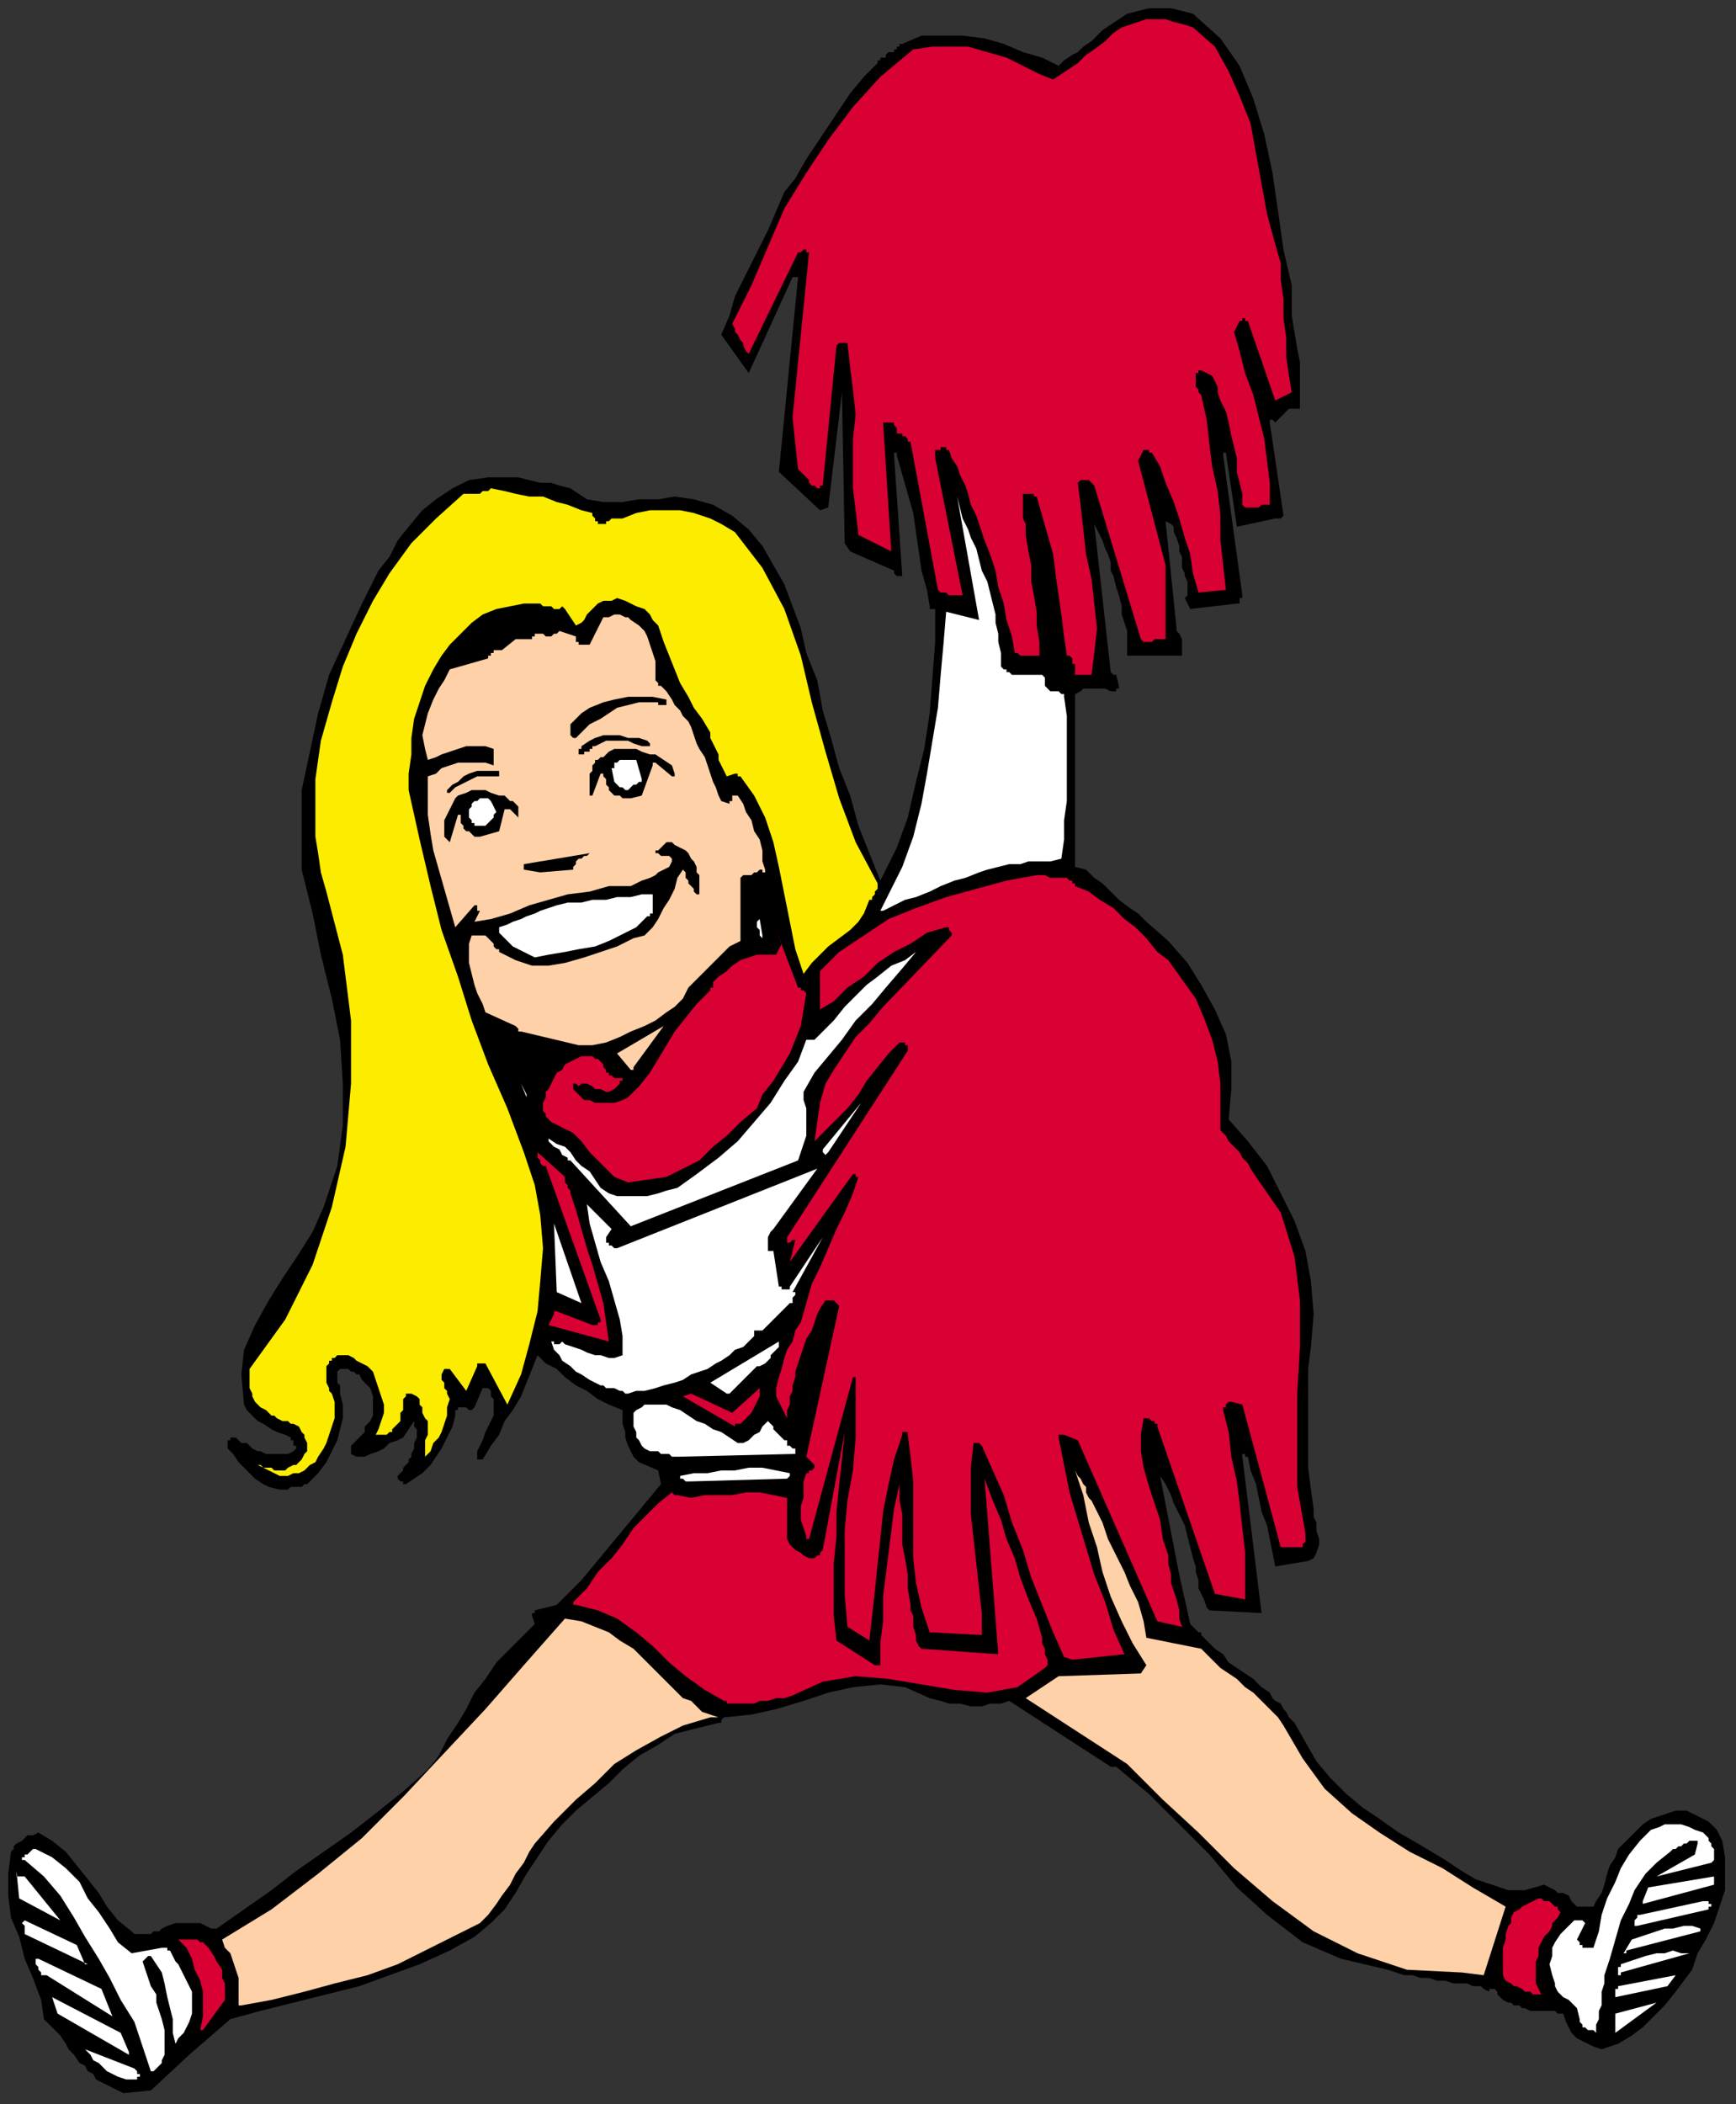 <?xml version="1.0" encoding="UTF-8" standalone="no"?>
<svg
   xmlns:dc="http://purl.org/dc/elements/1.1/"
   xmlns:cc="http://creativecommons.org/ns#"
   xmlns:rdf="http://www.w3.org/1999/02/22-rdf-syntax-ns#"
   xmlns:svg="http://www.w3.org/2000/svg"
   xmlns="http://www.w3.org/2000/svg"
   xmlns:sodipodi="http://sodipodi.sourceforge.net/DTD/sodipodi-0.dtd"
   xmlns:inkscape="http://www.inkscape.org/namespaces/inkscape"
   version="1.0"
   width="167.481mm"
   height="202.935mm"
   id="svg105"
   sodipodi:docname="CHEER008.WMF">
  <rect width="100%" height="100%" fill="#333333" stroke="none"/>
  <sodipodi:namedview
     pagecolor="#ffffff"
     bordercolor="#666666"
     borderopacity="1"
     objecttolerance="10"
     gridtolerance="10"
     guidetolerance="10"
     inkscape:pageopacity="0"
     inkscape:pageshadow="2"
     inkscape:window-width="640"
     inkscape:window-height="480"
     id="namedview107" />
  <defs
     id="defs3">
    <pattern
       id="WMFhbasepattern"
       patternUnits="userSpaceOnUse"
       width="6"
       height="6"
       x="0"
       y="0" />
  </defs>
  <path
     style="fill:none;stroke:none;"
     d="  M 0,0   L 632,0   L 632,766   L 0,766   z "
     id="path5" />
  <path
     style="fill:#000000;fill-rule:evenodd;fill-opacity:1;stroke:none;"
     d="  M 45,763   L 55,762   L 69,749   L 84,736   L 95,733   L 107,730   L 119,727   L 131,724   L 142,720   L 153,716   L 164,711   L 173,706   L 179,701   L 184,696   L 188,690   L 192,683   L 196,677   L 200,671   L 205,665   L 210,660   L 216,655   L 222,650   L 227,645   L 233,640   L 240,636   L 246,632   L 254,630   L 262,628   L 262,628   L 263,628   L 263,627   L 263,627   L 263,627   L 264,626   L 264,626   L 264,626   L 274,625   L 283,623   L 293,620   L 302,617   L 311,615   L 321,614   L 330,615   L 339,619   L 343,620   L 346,621   L 350,621   L 354,622   L 358,622   L 361,621   L 365,621   L 368,620   L 405,644   L 405,644   L 405,645   L 405,645   L 405,644   L 406,644   L 406,644   L 406,644   L 407,644   L 419,654   L 430,665   L 441,676   L 451,688   L 462,698   L 475,708   L 489,714   L 506,718   L 509,719   L 512,720   L 515,720   L 518,721   L 521,721   L 524,722   L 527,722   L 530,723   L 532,723   L 533,723   L 535,723   L 537,724   L 538,724   L 540,724   L 541,725   L 543,726   L 543,726   L 543,725   L 543,725   L 544,725   L 544,725   L 544,725   L 545,725   L 545,725   L 545,725   L 545,725   L 546,726   L 546,726   L 546,726   L 546,727   L 546,727   L 546,727   L 547,728   L 548,729   L 550,730   L 551,730   L 552,731   L 554,731   L 555,732   L 556,732   L 558,733   L 560,733   L 562,733   L 564,733   L 565,733   L 567,733   L 568,734   L 570,734   L 571,737   L 572,739   L 573,741   L 575,743   L 577,744   L 579,745   L 581,746   L 584,747   L 590,745   L 595,742   L 599,739   L 603,735   L 607,731   L 611,726   L 614,722   L 617,718   L 619,712   L 622,707   L 625,701   L 627,695   L 629,689   L 629,683   L 629,677   L 628,671   L 627,669   L 626,667   L 624,665   L 623,664   L 621,663   L 619,662   L 617,661   L 615,660   L 611,660   L 608,661   L 605,662   L 602,663   L 599,665   L 597,667   L 595,669   L 593,671   L 590,674   L 589,677   L 587,680   L 586,683   L 585,687   L 584,690   L 582,693   L 581,695   L 575,695   L 574,694   L 573,693   L 572,691   L 570,690   L 568,690   L 567,689   L 565,688   L 563,687   L 556,689   L 550,689   L 544,687   L 538,685   L 533,682   L 527,678   L 522,675   L 517,672   L 510,668   L 503,663   L 497,659   L 491,654   L 485,648   L 480,642   L 476,635   L 472,628   L 471,627   L 470,626   L 469,624   L 468,623   L 467,621   L 465,620   L 464,619   L 463,617   L 460,615   L 457,612   L 454,610   L 451,608   L 448,606   L 446,603   L 443,601   L 441,599   L 440,598   L 439,597   L 438,596   L 438,595   L 437,595   L 436,594   L 435,593   L 434,592   L 430,574   L 423,538   L 425,541   L 427,545   L 428,548   L 430,552   L 432,556   L 433,560   L 434,564   L 435,568   L 436,571   L 436,573   L 437,576   L 437,579   L 438,581   L 439,583   L 440,586   L 441,587   L 460,588   L 453,531   L 453,531   L 453,530   L 453,530   L 454,530   L 454,531   L 454,531   L 455,531   L 455,531   L 456,536   L 458,541   L 459,546   L 460,551   L 462,556   L 463,561   L 464,566   L 465,571   L 477,569   L 479,568   L 480,566   L 481,563   L 481,561   L 480,558   L 480,555   L 479,553   L 479,550   L 478,543   L 477,535   L 477,528   L 477,520   L 477,513   L 477,506   L 477,499   L 478,491   L 479,479   L 478,467   L 476,456   L 472,445   L 467,435   L 462,425   L 455,416   L 448,408   L 449,397   L 449,387   L 447,377   L 443,368   L 438,359   L 433,351   L 426,343   L 418,336   L 415,333   L 412,331   L 408,328   L 405,325   L 402,322   L 399,320   L 396,317   L 392,316   L 392,253   L 394,252   L 395,251   L 397,251   L 399,251   L 401,251   L 403,251   L 405,252   L 407,252   L 407,252   L 407,251   L 407,251   L 407,251   L 407,251   L 408,251   L 408,250   L 408,250   L 407,246   L 407,246   L 406,246   L 406,246   L 406,246   L 406,246   L 405,245   L 405,245   L 405,245   L 399,191   L 400,193   L 401,195   L 402,197   L 403,200   L 404,202   L 405,205   L 405,208   L 406,210   L 407,214   L 408,217   L 409,221   L 409,224   L 410,227   L 411,230   L 411,234   L 411,237   L 411,237   L 411,237   L 411,237   L 411,238   L 411,238   L 411,238   L 411,239   L 411,239   L 431,239   L 431,238   L 431,236   L 431,235   L 431,234   L 431,233   L 430,231   L 429,230   L 429,229   L 425,190   L 427,191   L 428,192   L 428,194   L 429,196   L 430,199   L 430,201   L 431,203   L 431,205   L 431,207   L 432,209   L 432,210   L 433,212   L 433,214   L 433,215   L 433,217   L 432,218   L 434,222   L 451,220   L 451,220   L 452,220   L 452,219   L 452,219   L 452,219   L 452,218   L 453,218   L 453,217   L 446,166   L 446,166   L 446,165   L 446,165   L 446,165   L 446,165   L 446,165   L 447,165   L 447,165   L 451,192   L 465,189   L 465,189   L 466,189   L 466,189   L 467,189   L 467,189   L 467,189   L 468,188   L 468,188   L 463,154   L 463,154   L 463,153   L 464,153   L 464,153   L 464,153   L 464,153   L 465,154   L 465,154   L 470,149   L 471,149   L 472,149   L 472,149   L 473,149   L 473,149   L 473,149   L 474,149   L 474,149   L 474,144   L 474,138   L 474,132   L 473,127   L 472,121   L 471,115   L 471,110   L 471,104   L 468,91   L 466,77   L 464,63   L 461,49   L 457,36   L 452,24   L 445,14   L 435,5   L 431,4   L 427,3   L 423,3   L 419,3   L 415,4   L 411,5   L 408,7   L 405,9   L 402,11   L 400,13   L 398,15   L 395,17   L 393,19   L 391,20   L 388,22   L 386,24   L 380,21   L 373,19   L 366,16   L 359,14   L 351,13   L 344,13   L 336,13   L 329,16   L 328,16   L 328,17   L 327,17   L 327,18   L 326,18   L 326,19   L 325,19   L 325,19   L 324,19   L 324,19   L 323,20   L 323,20   L 323,21   L 322,21   L 322,21   L 321,21   L 321,21   L 321,20   L 321,21   L 321,21   L 321,21   L 321,22   L 320,22   L 320,23   L 315,28   L 310,34   L 306,40   L 302,46   L 298,52   L 294,58   L 290,65   L 286,70   L 283,77   L 280,84   L 277,90   L 274,96   L 271,102   L 268,108   L 266,115   L 263,122   L 273,136   L 289,101   L 289,101   L 290,101   L 290,101   L 290,101   L 290,101   L 290,101   L 291,101   L 291,101   L 284,172   L 299,186   L 302,185   L 307,143   L 308,198   L 310,201   L 326,208   L 326,208   L 326,208   L 326,209   L 326,209   L 326,209   L 326,209   L 327,210   L 327,210   L 327,210   L 327,210   L 327,210   L 328,210   L 328,210   L 328,210   L 329,210   L 329,210   L 326,166   L 326,165   L 326,165   L 326,165   L 327,165   L 327,165   L 327,165   L 327,166   L 327,166   L 329,173   L 331,180   L 333,187   L 334,194   L 335,201   L 336,208   L 338,215   L 339,221   L 339,221   L 339,221   L 339,222   L 340,222   L 340,222   L 340,222   L 341,222   L 341,222   L 341,234   L 340,247   L 339,260   L 337,273   L 334,285   L 331,298   L 327,309   L 321,321   L 317,311   L 313,301   L 310,290   L 306,280   L 303,269   L 300,259   L 298,248   L 294,238   L 292,229   L 289,221   L 286,213   L 282,206   L 278,199   L 273,193   L 267,188   L 260,184   L 253,182   L 246,181   L 240,182   L 233,182   L 227,183   L 220,183   L 214,182   L 208,178   L 204,177   L 201,176   L 197,176   L 193,175   L 189,174   L 186,174   L 182,174   L 178,174   L 171,175   L 165,178   L 159,182   L 154,186   L 149,192   L 145,197   L 142,203   L 138,208   L 132,220   L 126,233   L 120,246   L 116,260   L 113,274   L 110,288   L 110,303   L 110,317   L 114,333   L 117,348   L 121,364   L 124,379   L 125,395   L 125,410   L 123,425   L 118,440   L 114,449   L 109,457   L 103,466   L 98,474   L 93,483   L 89,492   L 88,501   L 89,512   L 90,514   L 92,516   L 94,518   L 96,519   L 99,521   L 101,522   L 104,523   L 106,524   L 106,525   L 106,525   L 107,525   L 107,526   L 107,526   L 107,527   L 108,527   L 108,528   L 107,529   L 105,530   L 104,530   L 102,530   L 101,530   L 99,530   L 97,530   L 95,529   L 94,529   L 92,528   L 91,527   L 90,526   L 88,526   L 87,525   L 86,524   L 85,524   L 84,524   L 84,524   L 84,524   L 84,524   L 84,525   L 83,525   L 83,525   L 83,525   L 83,525   L 83,526   L 83,526   L 83,526   L 83,527   L 83,527   L 83,527   L 83,528   L 85,530   L 87,533   L 89,535   L 91,537   L 93,539   L 96,541   L 98,542   L 102,543   L 103,543   L 105,543   L 106,542   L 108,542   L 110,542   L 111,541   L 112,541   L 113,540   L 116,537   L 119,533   L 121,529   L 123,525   L 124,521   L 125,517   L 125,512   L 124,508   L 124,506   L 124,505   L 123,504   L 123,503   L 123,502   L 123,501   L 123,500   L 124,499   L 124,499   L 125,499   L 126,499   L 127,499   L 128,500   L 129,500   L 130,501   L 131,501   L 132,503   L 133,504   L 135,506   L 136,509   L 136,511   L 136,513   L 136,516   L 135,518   L 134,519   L 133,520   L 133,522   L 132,523   L 131,524   L 130,525   L 129,526   L 128,527   L 128,530   L 130,531   L 133,531   L 135,530   L 138,529   L 140,528   L 142,526   L 145,525   L 147,524   L 151,518   L 151,520   L 152,521   L 152,523   L 152,524   L 151,526   L 151,528   L 150,530   L 150,531   L 149,532   L 149,533   L 148,534   L 147,535   L 147,536   L 146,537   L 146,537   L 145,538   L 145,539   L 145,539   L 146,540   L 146,540   L 146,540   L 147,540   L 147,541   L 148,541   L 151,539   L 154,537   L 157,534   L 159,531   L 161,528   L 163,524   L 165,520   L 166,516   L 166,516   L 166,515   L 166,515   L 166,514   L 166,514   L 167,514   L 167,513   L 167,513   L 168,513   L 169,513   L 169,513   L 170,513   L 171,514   L 171,514   L 172,514   L 173,513   L 176,506   L 177,506   L 178,506   L 179,507   L 179,508   L 179,509   L 180,510   L 180,512   L 180,513   L 180,516   L 179,518   L 178,520   L 177,522   L 176,525   L 175,527   L 174,529   L 174,532   L 174,532   L 174,532   L 175,532   L 175,532   L 175,532   L 176,532   L 176,532   L 176,532   L 179,527   L 182,523   L 184,518   L 187,514   L 190,509   L 192,504   L 194,499   L 196,494   L 199,497   L 203,499   L 206,502   L 210,505   L 214,507   L 218,510   L 222,512   L 227,514   L 227,516   L 227,519   L 228,522   L 228,524   L 229,527   L 230,529   L 231,531   L 233,533   L 240,536   L 241,541   L 212,576   L 203,585   L 195,587   L 195,588   L 195,588   L 195,588   L 194,588   L 194,588   L 194,589   L 194,589   L 194,589   L 195,592   L 186,601   L 181,606   L 177,612   L 173,617   L 170,623   L 167,628   L 163,634   L 160,640   L 156,645   L 147,653   L 137,661   L 128,668   L 118,675   L 108,682   L 99,689   L 89,696   L 79,703   L 79,703   L 79,703   L 78,703   L 78,703   L 77,703   L 77,703   L 77,703   L 77,703   L 75,702   L 73,701   L 71,701   L 68,701   L 66,701   L 64,701   L 61,702   L 59,703   L 58,704   L 56,704   L 55,705   L 53,705   L 52,705   L 50,705   L 49,705   L 48,704   L 43,700   L 39,695   L 36,690   L 32,685   L 28,680   L 24,675   L 19,671   L 14,668   L 12,669   L 10,669   L 9,670   L 8,671   L 6,672   L 5,673   L 5,674   L 4,675   L 3,683   L 3,691   L 4,699   L 7,706   L 9,714   L 12,721   L 15,729   L 16,736   L 18,738   L 20,740   L 22,742   L 24,745   L 25,747   L 27,749   L 29,752   L 31,753   L 32,755   L 34,756   L 35,758   L 37,759   L 39,760   L 41,761   L 43,762   L 45,763  z "
     id="path7" />
  <path
     style="fill:#ffffff;fill-rule:evenodd;fill-opacity:1;stroke:none;"
     d="  M 46,758   L 50,758   L 50,757   L 51,757   L 51,756   L 51,756   L 50,756   L 50,755   L 50,755   L 49,754   L 31,747   L 33,749   L 34,751   L 36,752   L 38,754   L 39,755   L 41,756   L 43,757   L 46,758  z "
     id="path9" />
  <path
     style="fill:#ffffff;fill-rule:evenodd;fill-opacity:1;stroke:none;"
     d="  M 56,755   L 57,754   L 59,752   L 59,751   L 60,749   L 60,747   L 60,744   L 60,742   L 60,740   L 59,736   L 58,733   L 57,730   L 57,727   L 55,724   L 54,721   L 53,718   L 52,715   L 52,715   L 53,714   L 53,714   L 53,714   L 54,713   L 54,713   L 54,713   L 55,713   L 57,716   L 59,719   L 60,723   L 61,728   L 62,732   L 63,736   L 63,741   L 64,745   L 65,743   L 67,741   L 68,739   L 69,737   L 70,734   L 70,732   L 70,729   L 70,726   L 69,724   L 68,722   L 67,720   L 66,718   L 65,716   L 64,715   L 63,713   L 62,711   L 62,711   L 62,711   L 61,711   L 61,710   L 61,710   L 60,710   L 60,710   L 59,710   L 48,712   L 43,708   L 40,703   L 36,697   L 32,692   L 29,686   L 24,681   L 19,677   L 13,674   L 12,674   L 11,675   L 11,675   L 10,676   L 10,676   L 9,676   L 9,677   L 8,677   L 8,677   L 8,677   L 8,677   L 8,678   L 8,678   L 9,678   L 9,678   L 9,678   L 16,684   L 22,691   L 27,699   L 31,706   L 36,714   L 40,721   L 44,729   L 49,737   L 55,755   L 55,755   L 55,755   L 56,755   L 56,755  z "
     id="path11" />
  <path
     style="fill:#ffffff;fill-rule:evenodd;fill-opacity:1;stroke:none;"
     d="  M 47,749   L 47,749   L 47,748   L 47,748   L 47,748   L 44,741   L 19,728   L 21,734   L 47,749  z "
     id="path13" />
  <path
     style="fill:#ffffff;fill-rule:evenodd;fill-opacity:1;stroke:none;"
     d="  M 582,741   L 582,738   L 583,736   L 583,733   L 584,731   L 584,728   L 584,726   L 585,723   L 585,720   L 587,714   L 589,707   L 591,700   L 594,694   L 596,689   L 600,683   L 604,679   L 609,675   L 610,674   L 611,674   L 612,673   L 613,673   L 614,672   L 615,672   L 616,671   L 617,671   L 617,671   L 618,671   L 618,671   L 618,671   L 619,671   L 619,672   L 619,672   L 619,672   L 618,676   L 604,684   L 624,679   L 625,678   L 625,677   L 625,676   L 625,674   L 624,673   L 624,672   L 623,671   L 623,670   L 621,668   L 618,667   L 616,666   L 613,665   L 610,665   L 607,665   L 605,666   L 602,667   L 598,671   L 594,676   L 591,681   L 589,686   L 586,692   L 584,698   L 583,704   L 581,710   L 581,710   L 580,710   L 580,710   L 579,710   L 579,710   L 578,710   L 578,710   L 577,710   L 577,709   L 576,709   L 576,709   L 576,709   L 576,708   L 576,708   L 575,707   L 575,707   L 578,701   L 577,700   L 577,700   L 576,700   L 576,700   L 575,700   L 574,700   L 573,701   L 573,701   L 571,703   L 569,705   L 567,708   L 566,710   L 566,713   L 565,716   L 566,720   L 567,723   L 567,724   L 568,726   L 569,727   L 570,728   L 572,729   L 573,730   L 574,731   L 575,732   L 576,736   L 576,737   L 577,738   L 577,739   L 578,739   L 579,740   L 580,740   L 581,740   L 582,741  z "
     id="path15" />
  <path
     style="fill:#ffffff;fill-rule:evenodd;fill-opacity:1;stroke:none;"
     d="  M 589,741   L 604,730   L 589,734   L 589,740   L 589,741   L 589,741   L 589,741   L 589,741  z "
     id="path17" />
  <path
     style="fill:#d90033;fill-rule:evenodd;fill-opacity:1;stroke:none;"
     d="  M 74,740   L 82,729   L 82,726   L 82,723   L 81,721   L 81,718   L 79,715   L 78,713   L 76,710   L 74,708   L 73,708   L 72,707   L 71,707   L 70,707   L 69,707   L 68,707   L 66,707   L 65,707   L 68,710   L 70,714   L 71,718   L 73,722   L 74,726   L 74,731   L 74,735   L 73,740   L 73,740   L 74,740   L 74,740   L 74,740  z "
     id="path19" />
  <path
     style="fill:#ffffff;fill-rule:evenodd;fill-opacity:1;stroke:none;"
     d="  M 41,735   L 37,725   L 14,714   L 13,714   L 13,715   L 13,716   L 14,717   L 14,718   L 15,719   L 15,720   L 15,720   L 15,720   L 16,720   L 16,720   L 16,720   L 16,720   L 17,720   L 17,720   L 17,720   L 41,735  z "
     id="path21" />
  <path
     style="fill:#ffd1a8;fill-rule:evenodd;fill-opacity:1;stroke:none;"
     d="  M 88,731   L 99,729   L 111,726   L 122,723   L 134,720   L 145,716   L 155,711   L 165,706   L 175,701   L 178,698   L 181,694   L 183,691   L 186,687   L 188,683   L 191,679   L 193,675   L 195,672   L 202,664   L 210,656   L 217,650   L 224,643   L 232,638   L 241,633   L 249,629   L 259,626   L 259,626   L 260,626   L 260,626   L 261,626   L 261,626   L 261,626   L 262,626   L 262,626   L 259,625   L 256,624   L 254,622   L 252,620   L 249,619   L 247,617   L 245,615   L 243,613   L 239,609   L 235,605   L 231,601   L 226,598   L 222,595   L 217,593   L 212,591   L 206,590   L 191,607   L 177,623   L 162,639   L 147,655   L 132,670   L 116,683   L 99,696   L 81,707   L 82,710   L 84,712   L 85,715   L 86,718   L 87,721   L 87,724   L 87,727   L 87,731   L 87,731   L 87,731   L 87,731   L 88,731  z "
     id="path23" />
  <path
     style="fill:#ffffff;fill-rule:evenodd;fill-opacity:1;stroke:none;"
     d="  M 589,728   L 608,724   L 611,720   L 590,724   L 590,724   L 590,725   L 589,725   L 589,726   L 589,726   L 589,727   L 589,728   L 589,728   L 589,728   L 589,728   L 589,728   L 589,728  z "
     id="path25" />
  <path
     style="fill:#d90033;fill-rule:evenodd;fill-opacity:1;stroke:none;"
     d="  M 561,727   L 561,727   L 561,727   L 562,727   L 562,727   L 561,725   L 560,723   L 560,720   L 560,718   L 560,715   L 561,713   L 561,710   L 562,708   L 563,706   L 564,705   L 565,704   L 566,702   L 566,701   L 567,700   L 568,699   L 569,697   L 568,696   L 568,695   L 567,695   L 566,694   L 565,693   L 563,693   L 562,692   L 561,692   L 559,693   L 557,694   L 555,695   L 554,696   L 552,697   L 551,699   L 551,701   L 550,702   L 549,705   L 549,707   L 548,710   L 548,712   L 548,715   L 548,717   L 548,720   L 549,722   L 551,723   L 552,724   L 553,724   L 555,725   L 556,726   L 558,726   L 559,727   L 561,727  z "
     id="path27" />
  <path
     style="fill:#ffd1a8;fill-rule:evenodd;fill-opacity:1;stroke:none;"
     d="  M 533,719   L 541,720   L 549,695   L 537,688   L 526,681   L 514,675   L 503,668   L 493,661   L 483,652   L 475,641   L 468,629   L 466,626   L 463,623   L 460,620   L 457,617   L 454,615   L 451,612   L 448,610   L 445,608   L 438,601   L 418,597   L 417,591   L 415,584   L 412,578   L 410,573   L 407,567   L 404,561   L 402,555   L 399,549   L 398,547   L 397,546   L 396,544   L 396,542   L 395,541   L 394,539   L 393,538   L 392,536   L 395,545   L 397,555   L 400,564   L 402,573   L 405,582   L 409,591   L 413,599   L 418,607   L 416,610   L 386,611   L 374,619   L 411,643   L 424,656   L 437,668   L 450,681   L 464,693   L 479,704   L 495,712   L 513,718   L 533,719  z "
     id="path29" />
  <path
     style="fill:#ffffff;fill-rule:evenodd;fill-opacity:1;stroke:none;"
     d="  M 591,719   L 616,712   L 613,712   L 610,711   L 607,712   L 604,712   L 600,713   L 597,714   L 594,715   L 591,716   L 591,717   L 591,717   L 590,717   L 590,718   L 590,718   L 590,719   L 590,719   L 590,720   L 591,720   L 591,720   L 591,719   L 591,719  z "
     id="path31" />
  <path
     style="fill:#ffffff;fill-rule:evenodd;fill-opacity:1;stroke:none;"
     d="  M 31,716   L 28,709   L 9,700   L 9,700   L 8,701   L 8,701   L 9,702   L 9,703   L 9,704   L 9,704   L 9,705   L 32,716   L 32,716   L 32,716   L 32,716   L 31,716  z "
     id="path33" />
  <path
     style="fill:#ffffff;fill-rule:evenodd;fill-opacity:1;stroke:none;"
     d="  M 593,711   L 620,704   L 620,704   L 620,704   L 620,704   L 620,704   L 620,703   L 620,703   L 620,703   L 620,703   L 617,702   L 614,702   L 610,703   L 607,703   L 604,704   L 601,705   L 598,706   L 595,707   L 592,712   L 592,712   L 592,712   L 592,712   L 592,712   L 592,712   L 593,712   L 593,711   L 593,711  z "
     id="path35" />
  <path
     style="fill:#ffffff;fill-rule:evenodd;fill-opacity:1;stroke:none;"
     d="  M 597,702   L 623,696   L 623,696   L 623,696   L 623,695   L 623,695   L 624,695   L 624,695   L 624,694   L 624,694   L 624,694   L 623,694   L 623,693   L 623,693   L 622,693   L 622,693   L 621,693   L 598,698   L 598,698   L 597,698   L 597,699   L 597,699   L 596,700   L 596,700   L 596,701   L 596,702   L 596,702   L 596,702   L 596,702   L 597,702  z "
     id="path37" />
  <path
     style="fill:#ffffff;fill-rule:evenodd;fill-opacity:1;stroke:none;"
     d="  M 22,700   L 9,684   L 9,684   L 8,684   L 8,684   L 8,684   L 7,684   L 7,684   L 7,684   L 7,684   L 6,684   L 6,684   L 6,683   L 6,683   L 6,683   L 6,683   L 6,682   L 6,682   L 7,692   L 22,700   L 22,700   L 22,700  z "
     id="path39" />
  <path
     style="fill:#ffffff;fill-rule:evenodd;fill-opacity:1;stroke:none;"
     d="  M 599,694   L 625,687   L 625,684   L 601,688   L 599,693   L 599,693   L 599,694   L 599,694   L 599,694  z "
     id="path41" />
  <path
     style="fill:#d90033;fill-rule:evenodd;fill-opacity:1;stroke:none;"
     d="  M 266,621   L 269,621   L 272,621   L 275,621   L 277,620   L 280,620   L 283,619   L 286,619   L 289,618   L 300,613   L 312,611   L 324,612   L 336,614   L 348,616   L 360,617   L 371,615   L 381,608   L 382,607   L 382,606   L 382,605   L 381,603   L 381,602   L 381,601   L 380,599   L 380,597   L 378,590   L 375,583   L 372,575   L 370,568   L 367,561   L 365,554   L 362,547   L 359,539   L 364,603   L 336,601   L 335,600   L 334,598   L 334,596   L 333,593   L 333,591   L 333,589   L 332,587   L 332,585   L 331,579   L 331,574   L 330,568   L 329,563   L 329,557   L 329,552   L 328,547   L 328,541   L 326,550   L 325,558   L 324,566   L 323,574   L 322,582   L 322,591   L 321,599   L 321,607   L 321,607   L 321,607   L 320,607   L 320,607   L 320,607   L 320,607   L 320,607   L 319,607   L 305,598   L 304,589   L 304,579   L 304,570   L 305,560   L 305,551   L 306,541   L 307,532   L 308,522   L 300,565   L 299,566   L 299,566   L 299,567   L 298,567   L 298,567   L 297,568   L 297,568   L 296,568   L 295,568   L 293,567   L 292,566   L 290,565   L 289,564   L 288,563   L 287,561   L 287,560   L 287,546   L 282,545   L 277,544   L 272,544   L 267,545   L 262,545   L 257,545   L 252,546   L 247,545   L 247,545   L 247,545   L 246,545   L 246,545   L 246,545   L 246,545   L 245,544   L 245,544   L 240,548   L 235,553   L 231,557   L 227,563   L 223,568   L 218,573   L 214,579   L 209,584   L 209,584   L 209,584   L 209,584   L 209,584   L 209,585   L 209,585   L 210,585   L 210,585   L 218,587   L 225,590   L 232,595   L 238,600   L 244,606   L 250,611   L 257,616   L 264,620   L 264,620   L 265,620   L 265,621   L 265,621   L 265,621   L 266,621   L 266,621   L 266,621  z "
     id="path43" />
  <path
     style="fill:#d90033;fill-rule:evenodd;fill-opacity:1;stroke:none;"
     d="  M 391,605   L 410,603   L 406,594   L 403,584   L 399,574   L 396,564   L 393,554   L 390,544   L 388,534   L 386,524   L 386,523   L 386,523   L 386,523   L 387,523   L 387,523   L 387,523   L 387,523   L 388,523   L 393,525   L 422,591   L 431,593   L 430,590   L 430,587   L 429,583   L 428,580   L 427,577   L 427,574   L 426,570   L 426,567   L 424,561   L 423,554   L 421,548   L 419,542   L 417,535   L 416,529   L 416,523   L 417,517   L 417,517   L 417,517   L 418,517   L 418,517   L 418,517   L 418,517   L 419,517   L 419,517   L 419,517   L 420,518   L 420,518   L 421,518   L 421,519   L 422,519   L 422,520   L 422,520   L 443,581   L 454,583   L 454,574   L 454,566   L 453,557   L 452,548   L 451,540   L 449,531   L 448,522   L 446,514   L 446,513   L 447,513   L 447,512   L 447,512   L 448,511   L 448,511   L 449,511   L 449,511   L 453,512   L 467,564   L 474,564   L 474,564   L 475,564   L 475,563   L 476,562   L 476,561   L 476,561   L 476,560   L 476,559   L 473,542   L 473,525   L 473,508   L 474,491   L 474,474   L 472,458   L 467,442   L 458,429   L 456,426   L 455,424   L 453,422   L 452,420   L 450,418   L 448,416   L 447,414   L 445,412   L 445,404   L 445,395   L 444,387   L 442,379   L 439,371   L 436,364   L 431,357   L 426,350   L 422,347   L 418,342   L 414,338   L 410,335   L 406,331   L 401,328   L 397,325   L 392,323   L 392,323   L 392,322   L 392,322   L 391,322   L 391,322   L 391,321   L 391,321   L 390,321   L 389,320   L 387,320   L 386,320   L 384,320   L 383,320   L 381,319   L 380,319   L 378,319   L 367,321   L 356,324   L 345,327   L 334,331   L 324,335   L 315,341   L 306,347   L 299,354   L 299,356   L 299,358   L 299,360   L 299,362   L 299,363   L 299,365   L 299,367   L 299,368   L 304,365   L 309,360   L 315,356   L 320,351   L 326,347   L 332,344   L 338,340   L 345,338   L 345,338   L 345,338   L 345,338   L 346,338   L 346,339   L 346,339   L 346,339   L 346,339   L 346,339   L 346,339   L 347,340   L 347,340   L 347,340   L 347,340   L 347,341   L 347,341   L 322,367   L 317,373   L 312,378   L 308,384   L 304,390   L 301,395   L 299,402   L 298,409   L 297,416   L 301,412   L 305,408   L 309,404   L 313,399   L 316,394   L 320,389   L 324,384   L 328,380   L 328,380   L 328,380   L 329,380   L 329,380   L 329,380   L 329,380   L 330,380   L 330,380   L 330,380   L 330,380   L 330,381   L 331,381   L 331,382   L 331,382   L 331,383   L 331,383   L 287,451   L 287,451   L 287,451   L 287,452   L 287,452   L 287,452   L 287,453   L 287,453   L 287,453   L 288,453   L 288,453   L 288,453   L 289,452   L 289,452   L 289,452   L 290,452   L 290,452   L 288,460   L 311,428   L 311,428   L 312,428   L 312,428   L 312,428   L 312,429   L 313,429   L 313,429   L 313,429   L 311,435   L 308,442   L 305,448   L 302,455   L 299,462   L 296,468   L 294,475   L 292,482   L 290,485   L 289,489   L 287,492   L 286,495   L 285,499   L 284,502   L 283,506   L 283,509   L 287,517   L 287,514   L 288,512   L 288,509   L 289,507   L 289,505   L 290,502   L 290,500   L 291,497   L 292,494   L 293,491   L 294,488   L 296,485   L 297,482   L 298,479   L 299,477   L 301,474   L 302,474   L 302,474   L 303,474   L 304,474   L 304,474   L 305,475   L 305,475   L 306,476   L 294,531   L 297,534   L 297,535   L 297,535   L 296,536   L 296,536   L 296,536   L 295,536   L 295,537   L 294,537   L 293,540   L 293,543   L 293,546   L 292,549   L 292,552   L 292,554   L 293,557   L 294,560   L 294,560   L 294,560   L 294,561   L 294,561   L 295,561   L 295,561   L 295,561   L 295,561   L 311,502   L 311,502   L 311,502   L 311,502   L 311,502   L 311,502   L 312,502   L 312,502   L 312,502   L 312,513   L 312,524   L 311,536   L 309,547   L 308,558   L 308,570   L 308,581   L 309,593   L 317,598   L 318,589   L 319,580   L 320,570   L 321,561   L 322,551   L 324,541   L 326,532   L 329,523   L 329,522   L 329,522   L 330,522   L 330,522   L 330,522   L 330,522   L 331,522   L 331,523   L 332,531   L 333,540   L 333,549   L 333,558   L 333,568   L 334,577   L 336,586   L 339,595   L 358,596   L 358,588   L 357,579   L 356,570   L 355,561   L 354,552   L 354,543   L 354,535   L 355,526   L 355,526   L 356,526   L 356,526   L 357,526   L 357,526   L 357,526   L 358,527   L 358,527   L 362,536   L 366,545   L 369,555   L 373,565   L 376,575   L 380,585   L 384,595   L 388,604   L 391,605   L 391,605  z "
     id="path45" />
  <path
     style="fill:#ffffff;fill-rule:evenodd;fill-opacity:1;stroke:none;"
     d="  M 252,540   L 287,539   L 288,538   L 288,538   L 288,538   L 288,538   L 288,538   L 288,537   L 288,537   L 288,537   L 283,536   L 278,535   L 273,535   L 268,536   L 263,536   L 258,537   L 253,537   L 248,538   L 248,539   L 248,539   L 249,539   L 250,540   L 250,540   L 251,540   L 252,540   L 252,540  z "
     id="path47" />
  <path
     style="fill:#fced00;fill-rule:evenodd;fill-opacity:1;stroke:none;"
     d="  M 100,537   L 102,538   L 105,538   L 107,537   L 109,537   L 111,536   L 113,534   L 115,533   L 116,531   L 118,528   L 119,526   L 120,523   L 121,520   L 122,517   L 122,514   L 122,511   L 121,508   L 120,507   L 120,506   L 119,504   L 119,503   L 119,502   L 119,500   L 119,499   L 119,498   L 120,497   L 120,497   L 120,496   L 121,496   L 121,495   L 122,495   L 122,495   L 123,494   L 125,494   L 127,494   L 129,495   L 130,496   L 132,497   L 134,498   L 135,499   L 136,500   L 137,503   L 138,506   L 139,509   L 140,512   L 140,515   L 139,518   L 138,521   L 137,523   L 138,523   L 140,523   L 141,523   L 142,522   L 143,522   L 143,521   L 144,520   L 145,519   L 146,518   L 146,517   L 146,516   L 146,515   L 147,514   L 147,512   L 147,511   L 147,510   L 147,510   L 147,510   L 148,509   L 148,509   L 148,509   L 148,508   L 148,508   L 149,508   L 150,508   L 152,509   L 153,510   L 153,512   L 154,513   L 154,515   L 155,517   L 156,518   L 156,520   L 156,522   L 156,523   L 155,525   L 155,526   L 155,528   L 155,529   L 155,531   L 157,529   L 158,526   L 160,524   L 161,522   L 162,519   L 163,516   L 163,513   L 164,510   L 163,508   L 163,507   L 162,506   L 162,504   L 161,503   L 161,502   L 161,501   L 162,499   L 162,499   L 162,499   L 163,499   L 163,499   L 163,499   L 163,499   L 164,499   L 164,499   L 170,507   L 174,498   L 174,497   L 175,497   L 175,497   L 175,497   L 176,497   L 176,497   L 177,497   L 177,497   L 185,512   L 190,501   L 193,490   L 196,478   L 197,467   L 198,455   L 197,443   L 195,432   L 191,420   L 185,404   L 178,388   L 172,372   L 167,356   L 161,339   L 157,323   L 153,306   L 149,288   L 149,282   L 150,275   L 150,269   L 151,262   L 153,256   L 155,250   L 158,244   L 161,239   L 164,235   L 168,231   L 172,227   L 176,224   L 181,222   L 186,221   L 191,220   L 197,220   L 198,221   L 199,221   L 200,221   L 201,221   L 202,222   L 202,222   L 203,222   L 204,222   L 204,222   L 205,221   L 205,221   L 205,221   L 206,222   L 206,222   L 206,222   L 206,222   L 210,228   L 212,227   L 213,226   L 214,224   L 215,223   L 217,221   L 218,220   L 220,219   L 223,219   L 225,218   L 228,219   L 230,220   L 232,221   L 235,222   L 237,224   L 238,226   L 240,228   L 242,234   L 244,239   L 246,244   L 248,249   L 251,254   L 253,258   L 256,262   L 259,267   L 259,269   L 260,271   L 261,273   L 262,275   L 262,277   L 263,279   L 264,281   L 265,283   L 268,282   L 268,282   L 268,282   L 268,282   L 269,282   L 269,283   L 269,283   L 269,283   L 270,283   L 275,290   L 279,298   L 282,307   L 284,316   L 286,326   L 288,336   L 290,346   L 293,355   L 296,351   L 299,348   L 302,345   L 306,342   L 310,339   L 313,336   L 315,333   L 317,328   L 318,328   L 318,327   L 319,326   L 319,325   L 319,325   L 320,324   L 320,323   L 320,322   L 312,307   L 306,291   L 301,274   L 296,256   L 292,239   L 286,222   L 278,207   L 268,194   L 263,191   L 259,189   L 253,187   L 248,186   L 243,186   L 237,186   L 232,187   L 227,189   L 226,189   L 225,189   L 225,189   L 224,189   L 223,189   L 223,189   L 222,190   L 222,190   L 221,190   L 221,190   L 221,191   L 220,191   L 220,191   L 220,191   L 220,191   L 220,191   L 219,191   L 219,191   L 218,191   L 218,191   L 218,190   L 217,190   L 217,190   L 217,190   L 217,190   L 217,189   L 217,189   L 217,189   L 216,188   L 216,188   L 216,187   L 212,186   L 207,184   L 203,183   L 198,181   L 193,181   L 188,180   L 184,179   L 179,178   L 178,179   L 176,179   L 175,180   L 174,180   L 173,180   L 172,180   L 170,180   L 169,180   L 159,189   L 150,198   L 142,209   L 136,219   L 130,231   L 125,243   L 121,256   L 117,270   L 116,277   L 115,284   L 115,291   L 115,298   L 115,305   L 116,311   L 117,318   L 119,325   L 125,348   L 128,372   L 128,395   L 126,418   L 121,440   L 114,461   L 104,481   L 91,499   L 91,502   L 91,504   L 91,506   L 92,508   L 92,509   L 93,511   L 94,512   L 95,513   L 97,514   L 98,515   L 99,516   L 100,516   L 101,517   L 103,518   L 104,518   L 105,518   L 106,519   L 107,519   L 109,520   L 110,522   L 111,523   L 111,524   L 112,526   L 112,527   L 112,529   L 111,530   L 110,532   L 109,533   L 108,534   L 107,534   L 105,535   L 104,536   L 103,536   L 101,536   L 100,536   L 99,535   L 97,535   L 96,535   L 95,534   L 94,534   L 100,537  z "
     id="path49" />
  <path
     style="fill:#ffffff;fill-rule:evenodd;fill-opacity:1;stroke:none;"
     d="  M 247,531   L 289,530   L 289,530   L 290,530   L 290,530   L 290,529   L 290,529   L 290,529   L 290,529   L 290,528   L 290,528   L 289,528   L 289,528   L 289,528   L 289,528   L 289,528   L 289,528   L 288,527   L 288,527   L 288,527   L 288,527   L 287,527   L 287,526   L 287,526   L 287,526   L 287,525   L 286,525   L 285,524   L 284,523   L 283,522   L 282,521   L 282,520   L 281,519   L 280,518   L 279,519   L 278,520   L 277,522   L 275,523   L 274,524   L 273,525   L 271,526   L 269,526   L 266,524   L 263,522   L 260,521   L 257,519   L 254,518   L 251,516   L 248,514   L 245,513   L 243,512   L 241,512   L 239,512   L 237,512   L 235,512   L 234,513   L 232,514   L 231,515   L 231,516   L 231,518   L 231,520   L 232,522   L 232,524   L 233,525   L 234,527   L 235,528   L 237,529   L 238,529   L 240,529   L 241,530   L 242,530   L 244,530   L 245,531   L 247,531  z "
     id="path51" />
  <path
     style="fill:#ffffff;fill-rule:evenodd;fill-opacity:1;stroke:none;"
     d="  M 290,522   L 294,502   L 290,522   L 290,522   L 290,522  z "
     id="path53" />
  <path
     style="fill:#d90033;fill-rule:evenodd;fill-opacity:1;stroke:none;"
     d="  M 269,519   L 270,519   L 272,517   L 273,516   L 274,515   L 275,513   L 276,511   L 277,509   L 277,506   L 267,515   L 252,508   L 249,509   L 268,520   L 268,520   L 268,520   L 268,519   L 269,519  z "
     id="path55" />
  <path
     style="fill:#d90033;fill-rule:evenodd;fill-opacity:1;stroke:none;"
     d="  M 206,429   L 196,420   L 196,421   L 196,421   L 196,422   L 197,423   L 197,423   L 197,424   L 198,425   L 199,425   L 219,481   L 219,481   L 219,482   L 218,482   L 218,482   L 218,483   L 217,483   L 217,483   L 216,483   L 203,478   L 203,478   L 203,478   L 202,478   L 202,478   L 202,479   L 202,479   L 202,479   L 200,483   L 222,489   L 221,482   L 220,475   L 218,468   L 216,461   L 214,455   L 212,448   L 210,441   L 208,435   L 208,434   L 207,433   L 207,432   L 206,431   L 206,431   L 206,430   L 206,429   L 206,429  z "
     id="path57" />
  <path
     style="fill:#ffffff;fill-rule:evenodd;fill-opacity:1;stroke:none;"
     d="  M 208,423   L 230,447   L 291,423   L 292,420   L 293,417   L 294,414   L 294,410   L 294,407   L 294,404   L 293,401   L 293,398   L 297,391   L 302,385   L 307,379   L 312,372   L 318,366   L 323,360   L 329,353   L 334,347   L 330,350   L 325,352   L 320,356   L 316,359   L 312,363   L 308,367   L 304,372   L 300,376   L 297,379   L 297,379   L 296,379   L 296,379   L 296,379   L 295,379   L 295,379   L 295,379   L 294,379   L 291,387   L 286,394   L 281,402   L 275,409   L 269,416   L 262,422   L 254,428   L 247,433   L 243,434   L 240,435   L 236,436   L 232,436   L 228,436   L 225,436   L 222,435   L 219,433   L 217,430   L 215,427   L 212,425   L 210,423   L 208,420   L 206,418   L 203,417   L 200,415   L 200,416   L 201,417   L 202,418   L 204,419   L 205,421   L 207,422   L 207,423   L 208,423  z "
     id="path59" />
  <path
     style="fill:#ffffff;fill-rule:evenodd;fill-opacity:1;stroke:none;"
     d="  M 201,489   L 202,492   L 204,494   L 205,496   L 208,498   L 210,500   L 212,501   L 215,503   L 217,504   L 219,505   L 220,505   L 221,506   L 223,506   L 224,506   L 226,507   L 227,507   L 228,508   L 228,508   L 229,508   L 232,507   L 235,507   L 239,506   L 242,505   L 246,504   L 249,503   L 252,501   L 255,500   L 258,499   L 261,497   L 263,496   L 266,494   L 268,492   L 271,491   L 273,489   L 275,487   L 275,487   L 275,486   L 275,486   L 275,486   L 275,486   L 275,485   L 275,485   L 276,485   L 276,485   L 276,485   L 277,485   L 277,485   L 277,485   L 278,485   L 278,485   L 278,485   L 288,475   L 289,475   L 289,475   L 289,474   L 289,474   L 289,473   L 289,473   L 290,472   L 290,472   L 290,472   L 290,471   L 289,471   L 289,471   L 300,451   L 288,469   L 288,469   L 288,469   L 288,470   L 287,470   L 287,470   L 287,470   L 287,470   L 287,470   L 286,470   L 286,470   L 286,470   L 285,470   L 285,470   L 285,470   L 285,469   L 284,469   L 282,456   L 282,456   L 281,456   L 281,456   L 281,456   L 281,456   L 280,456   L 280,455   L 280,454   L 280,453   L 280,452   L 280,451   L 281,449   L 281,449   L 282,448   L 298,426   L 225,455   L 224,455   L 224,455   L 223,454   L 222,454   L 222,453   L 221,453   L 221,452   L 221,451   L 223,448   L 214,439   L 215,446   L 217,453   L 219,460   L 222,467   L 224,474   L 226,481   L 227,487   L 227,494   L 224,495   L 222,495   L 219,494   L 217,494   L 214,493   L 212,492   L 209,491   L 206,490   L 206,490   L 205,489   L 204,490   L 203,490   L 202,490   L 202,489   L 201,489   L 201,489  z "
     id="path61" />
  <path
     style="fill:#ffffff;fill-rule:evenodd;fill-opacity:1;stroke:none;"
     d="  M 266,508   L 276,498   L 277,498   L 279,497   L 280,496   L 281,495   L 281,494   L 282,493   L 283,492   L 284,491   L 284,490   L 284,490   L 284,490   L 284,489   L 284,489   L 284,489   L 284,489   L 284,489   L 259,504   L 265,508   L 265,508   L 266,508   L 266,508   L 266,508  z "
     id="path63" />
  <path
     style="fill:#ffffff;fill-rule:evenodd;fill-opacity:1;stroke:none;"
     d="  M 212,475   L 202,446   L 203,471   L 212,475   L 212,475   L 212,475  z "
     id="path65" />
  <path
     style="fill:#d90033;fill-rule:evenodd;fill-opacity:1;stroke:none;"
     d="  M 229,431   L 236,430   L 243,429   L 249,426   L 255,423   L 260,418   L 265,414   L 270,409   L 276,404   L 278,399   L 282,394   L 285,389   L 288,384   L 290,379   L 292,374   L 293,368   L 294,362   L 294,362   L 293,361   L 293,361   L 293,361   L 292,361   L 292,360   L 291,360   L 291,360   L 283,339   L 285,344   L 283,348   L 280,348   L 276,348   L 273,349   L 270,350   L 267,352   L 265,354   L 262,356   L 260,358   L 260,359   L 260,360   L 259,360   L 259,361   L 259,361   L 259,361   L 258,362   L 258,362   L 254,366   L 250,371   L 246,376   L 243,381   L 240,386   L 237,391   L 233,396   L 229,400   L 227,401   L 224,402   L 222,402   L 219,402   L 217,402   L 215,401   L 213,401   L 211,399   L 209,397   L 209,396   L 209,395   L 209,395   L 210,395   L 211,396   L 211,396   L 212,395   L 213,395   L 214,395   L 216,396   L 217,397   L 219,397   L 221,398   L 222,398   L 224,397   L 225,396   L 226,395   L 226,395   L 226,394   L 227,394   L 227,394   L 227,393   L 227,393   L 227,392   L 227,393   L 226,393   L 225,393   L 225,393   L 224,393   L 223,392   L 222,392   L 222,391   L 221,391   L 221,390   L 220,389   L 220,388   L 219,387   L 218,386   L 217,386   L 216,385   L 214,385   L 212,385   L 210,386   L 208,387   L 206,388   L 205,390   L 203,391   L 202,393   L 201,395   L 200,397   L 199,398   L 199,400   L 198,402   L 198,403   L 198,405   L 199,406   L 199,407   L 199,407   L 200,408   L 200,408   L 200,408   L 201,409   L 201,409   L 201,409   L 205,411   L 209,413   L 212,416   L 215,420   L 218,423   L 221,426   L 224,429   L 229,431  z "
     id="path67" />
  <path
     style="fill:#ffffff;fill-rule:evenodd;fill-opacity:1;stroke:none;"
     d="  M 302,420   L 314,402   L 300,419   L 300,419   L 300,420   L 300,420   L 300,420   L 300,420   L 301,421   L 301,421   L 301,421   L 301,421   L 301,421   L 302,420   L 302,420  z "
     id="path69" />
  <path
     style="fill:#ffffff;fill-rule:evenodd;fill-opacity:1;stroke:none;"
     d="  M 192,399   L 190,395   L 192,400   L 192,400   L 192,399   L 192,399   L 192,399  z "
     id="path71" />
  <path
     style="fill:#ffd1a8;fill-rule:evenodd;fill-opacity:1;stroke:none;"
     d="  M 231,389   L 242,374   L 225,384   L 230,390   L 230,390   L 230,390   L 231,390   L 231,390   L 231,390   L 231,389   L 231,389   L 231,389  z "
     id="path73" />
  <path
     style="fill:#ffd1a8;fill-rule:evenodd;fill-opacity:1;stroke:none;"
     d="  M 211,381   L 216,381   L 221,380   L 226,378   L 230,376   L 235,374   L 239,372   L 243,369   L 246,367   L 249,364   L 251,360   L 254,357   L 257,354   L 260,351   L 263,348   L 266,345   L 270,343   L 270,340   L 270,337   L 270,334   L 270,331   L 270,329   L 270,326   L 270,323   L 270,321   L 270,320   L 271,319   L 272,319   L 273,319   L 274,319   L 275,318   L 276,318   L 277,317   L 277,317   L 277,317   L 278,317   L 278,317   L 278,318   L 278,318   L 279,318   L 279,317   L 278,314   L 278,310   L 277,306   L 275,303   L 274,299   L 272,296   L 271,293   L 269,290   L 268,290   L 268,290   L 267,290   L 267,291   L 267,291   L 267,292   L 266,292   L 266,293   L 263,292   L 262,290   L 261,287   L 260,285   L 259,282   L 258,279   L 257,276   L 255,273   L 254,271   L 253,268   L 252,265   L 251,263   L 249,261   L 248,259   L 246,257   L 245,255   L 243,252   L 243,252   L 242,251   L 241,250   L 240,250   L 240,249   L 239,248   L 239,247   L 239,246   L 239,244   L 239,241   L 238,238   L 237,235   L 236,232   L 235,230   L 233,228   L 230,226   L 229,225   L 228,225   L 226,224   L 225,224   L 224,224   L 222,225   L 221,225   L 220,225   L 215,235   L 214,235   L 214,235   L 213,235   L 213,235   L 212,235   L 212,235   L 211,235   L 211,234   L 211,234   L 211,234   L 210,234   L 210,233   L 210,233   L 210,233   L 210,232   L 210,232   L 204,230   L 203,231   L 202,231   L 201,232   L 200,232   L 199,232   L 198,231   L 197,231   L 196,231   L 196,231   L 195,231   L 195,231   L 195,231   L 195,232   L 194,232   L 194,232   L 194,233   L 188,233   L 183,237   L 180,237   L 180,238   L 179,238   L 179,238   L 179,238   L 179,239   L 179,239   L 178,239   L 178,240   L 164,244   L 162,248   L 160,251   L 158,255   L 156,260   L 155,264   L 154,268   L 155,273   L 156,277   L 159,276   L 161,275   L 164,274   L 167,273   L 170,272   L 173,272   L 177,272   L 180,273   L 180,273   L 180,274   L 180,274   L 180,275   L 180,276   L 180,277   L 180,278   L 180,279   L 177,278   L 173,278   L 170,278   L 167,278   L 164,279   L 161,280   L 159,282   L 156,283   L 156,290   L 156,297   L 157,304   L 158,310   L 160,317   L 162,324   L 164,331   L 166,338   L 173,330   L 173,330   L 173,330   L 174,330   L 174,330   L 174,331   L 174,331   L 174,332   L 175,332   L 173,336   L 179,335   L 186,333   L 193,330   L 200,328   L 207,326   L 215,325   L 222,323   L 230,323   L 232,322   L 234,321   L 237,320   L 239,319   L 240,318   L 242,317   L 244,316   L 245,314   L 245,314   L 245,313   L 244,312   L 243,312   L 242,312   L 241,312   L 240,311   L 239,311   L 239,311   L 239,311   L 239,310   L 239,310   L 240,310   L 240,310   L 240,310   L 241,309   L 243,307   L 245,307   L 246,308   L 248,309   L 250,310   L 251,311   L 252,313   L 253,314   L 254,316   L 254,317   L 254,318   L 255,319   L 255,321   L 255,322   L 255,323   L 255,324   L 255,325   L 255,326   L 254,326   L 254,326   L 253,325   L 253,324   L 252,323   L 252,323   L 251,322   L 251,321   L 251,321   L 250,320   L 250,319   L 250,318   L 250,318   L 249,317   L 249,317   L 247,320   L 246,324   L 244,328   L 242,331   L 240,335   L 238,338   L 235,341   L 231,342   L 225,345   L 219,347   L 213,349   L 206,351   L 200,352   L 194,352   L 188,350   L 182,347   L 182,346   L 181,346   L 180,345   L 180,344   L 179,343   L 178,342   L 177,341   L 176,341   L 172,341   L 171,344   L 171,348   L 171,351   L 172,355   L 173,359   L 174,362   L 176,366   L 177,369   L 188,374   L 188,374   L 188,374   L 188,374   L 189,375   L 189,375   L 189,375   L 189,376   L 190,376   L 211,381  z "
     id="path75" />
  <path
     style="fill:#ffffff;fill-rule:evenodd;fill-opacity:1;stroke:none;"
     d="  M 195,349   L 200,348   L 206,347   L 211,346   L 217,345   L 222,343   L 228,340   L 232,338   L 236,334   L 237,334   L 237,334   L 237,334   L 237,333   L 237,333   L 238,333   L 238,333   L 238,333   L 238,326   L 234,326   L 230,327   L 225,327   L 221,328   L 216,328   L 212,329   L 207,329   L 203,330   L 200,331   L 197,332   L 195,333   L 192,334   L 190,335   L 187,336   L 185,337   L 182,338   L 182,339   L 182,339   L 182,339   L 182,339   L 182,339   L 182,339   L 182,339   L 182,340   L 183,341   L 185,343   L 186,344   L 187,345   L 189,346   L 191,347   L 193,348   L 195,349  z "
     id="path77" />
  <path
     style="fill:#ffffff;fill-rule:evenodd;fill-opacity:1;stroke:none;"
     d="  M 278,341   L 277,335   L 276,336   L 276,337   L 276,338   L 277,339   L 277,340   L 277,341   L 277,341   L 278,342   L 278,342   L 278,342   L 278,342   L 278,341  z "
     id="path79" />
  <path
     style="fill:#ffffff;fill-rule:evenodd;fill-opacity:1;stroke:none;"
     d="  M 322,332   L 326,330   L 330,328   L 334,327   L 339,325   L 343,323   L 348,321   L 352,320   L 357,318   L 360,317   L 364,316   L 368,315   L 372,315   L 375,314   L 379,314   L 383,314   L 387,313   L 388,306   L 388,299   L 389,292   L 389,284   L 389,277   L 389,269   L 389,261   L 388,254   L 388,253   L 387,253   L 387,253   L 386,252   L 386,252   L 385,252   L 384,252   L 383,252   L 383,252   L 382,251   L 382,251   L 381,250   L 381,249   L 381,248   L 381,247   L 380,246   L 370,246   L 369,246   L 368,245   L 367,245   L 367,244   L 366,244   L 365,243   L 365,242   L 365,241   L 365,238   L 364,234   L 364,231   L 363,227   L 363,224   L 362,220   L 361,216   L 360,212   L 358,208   L 357,204   L 356,200   L 354,196   L 353,193   L 351,189   L 350,185   L 349,181   L 357,226   L 345,223   L 344,235   L 343,246   L 342,258   L 340,270   L 338,282   L 336,293   L 333,305   L 329,316   L 321,332   L 321,332   L 321,332   L 321,332   L 322,332  z "
     id="path81" />
  <path
     style="fill:#000000;fill-rule:evenodd;fill-opacity:1;stroke:none;"
     d="  M 197,318   L 209,317   L 209,316   L 210,315   L 210,314   L 211,313   L 212,313   L 213,312   L 214,312   L 215,311   L 191,315   L 191,315   L 191,315   L 191,315   L 191,316   L 191,316   L 191,316   L 191,316   L 191,317   L 197,318  z "
     id="path83" />
  <path
     style="fill:#000000;fill-rule:evenodd;fill-opacity:1;stroke:none;"
     d="  M 164,307   L 167,297   L 167,297   L 167,297   L 167,297   L 168,297   L 168,297   L 168,297   L 168,298   L 168,298   L 168,298   L 168,299   L 168,299   L 168,299   L 168,300   L 168,300   L 169,301   L 169,302   L 170,303   L 171,303   L 172,304   L 172,304   L 173,305   L 175,305   L 182,303   L 184,295   L 185,295   L 186,295   L 186,295   L 187,296   L 187,296   L 188,297   L 188,297   L 189,298   L 189,297   L 189,296   L 189,295   L 189,294   L 188,293   L 188,293   L 187,292   L 186,292   L 184,290   L 182,290   L 179,289   L 177,288   L 174,288   L 172,288   L 170,289   L 167,290   L 166,291   L 165,293   L 164,295   L 163,297   L 162,299   L 162,301   L 162,303   L 162,305   L 164,307   L 164,307   L 164,307  z "
     id="path85" />
  <path
     style="fill:#ffffff;fill-rule:evenodd;fill-opacity:1;stroke:none;"
     d="  M 176,301   L 176,301   L 177,301   L 178,300   L 178,300   L 179,299   L 180,298   L 180,297   L 181,296   L 179,292   L 178,291   L 178,291   L 177,291   L 176,291   L 175,291   L 174,292   L 174,292   L 173,292   L 172,293   L 172,294   L 172,294   L 171,295   L 171,296   L 171,297   L 171,298   L 172,299   L 172,299   L 172,300   L 172,300   L 173,300   L 173,301   L 174,301   L 174,301   L 175,301   L 175,301   L 175,301   L 175,301   L 176,301  z "
     id="path87" />
  <path
     style="fill:#000000;fill-rule:evenodd;fill-opacity:1;stroke:none;"
     d="  M 230,291   L 234,290   L 238,279   L 238,278   L 238,278   L 238,278   L 238,278   L 238,278   L 239,278   L 239,278   L 239,278   L 245,283   L 245,283   L 246,283   L 246,283   L 246,283   L 246,283   L 246,283   L 246,283   L 246,282   L 245,279   L 239,275   L 237,275   L 234,274   L 232,273   L 229,273   L 227,273   L 224,273   L 222,274   L 220,276   L 219,276   L 218,277   L 217,277   L 217,278   L 216,279   L 216,280   L 216,281   L 215,282   L 215,283   L 215,284   L 215,285   L 215,286   L 215,287   L 215,288   L 215,289   L 215,290   L 215,290   L 216,290   L 216,290   L 216,290   L 219,282   L 219,282   L 220,282   L 220,282   L 220,282   L 220,283   L 221,284   L 221,285   L 221,286   L 222,287   L 222,288   L 223,289   L 224,290   L 225,290   L 226,290   L 227,291   L 228,291   L 228,291   L 229,291   L 230,291   L 230,291  z "
     id="path89" />
  <path
     style="fill:#000000;fill-rule:evenodd;fill-opacity:1;stroke:none;"
     d="  M 164,289   L 166,287   L 168,286   L 170,285   L 172,284   L 174,283   L 177,283   L 179,283   L 182,283   L 182,283   L 182,283   L 182,283   L 182,283   L 182,282   L 182,282   L 182,282   L 182,281   L 179,281   L 177,281   L 174,281   L 171,282   L 169,283   L 167,285   L 165,286   L 163,288   L 163,288   L 163,289   L 163,289   L 163,289   L 163,289   L 164,289   L 164,289   L 164,289  z "
     id="path91" />
  <path
     style="fill:#ffffff;fill-rule:evenodd;fill-opacity:1;stroke:none;"
     d="  M 228,288   L 229,288   L 230,287   L 230,287   L 231,286   L 232,286   L 233,285   L 234,285   L 234,284   L 232,277   L 227,277   L 226,277   L 226,277   L 225,278   L 225,278   L 224,278   L 224,279   L 224,280   L 223,280   L 224,285   L 224,285   L 225,286   L 225,286   L 225,286   L 226,287   L 227,287   L 227,287   L 228,288  z "
     id="path93" />
  <path
     style="fill:#000000;fill-rule:evenodd;fill-opacity:1;stroke:none;"
     d="  M 212,275   L 212,275   L 213,275   L 213,275   L 213,274   L 213,274   L 214,274   L 214,274   L 215,274   L 215,274   L 215,273   L 215,273   L 216,273   L 216,273   L 216,272   L 216,272   L 217,272   L 219,271   L 221,270   L 224,270   L 226,270   L 229,270   L 231,271   L 234,272   L 237,272   L 237,272   L 238,272   L 237,272   L 237,271   L 237,271   L 237,271   L 236,270   L 236,270   L 233,269   L 229,269   L 226,268   L 223,268   L 220,268   L 217,269   L 215,270   L 212,272   L 212,273   L 212,273   L 211,273   L 211,274   L 211,274   L 211,274   L 211,274   L 211,274   L 211,275   L 211,275   L 211,275   L 211,275   L 211,275   L 211,275   L 211,275   L 212,275  z "
     id="path95" />
  <path
     style="fill:#000000;fill-rule:evenodd;fill-opacity:1;stroke:none;"
     d="  M 210,269   L 213,266   L 215,264   L 219,262   L 222,260   L 225,258   L 229,257   L 233,256   L 238,256   L 239,256   L 239,256   L 240,256   L 240,256   L 240,257   L 241,257   L 241,257   L 242,257   L 242,257   L 242,257   L 243,257   L 243,256   L 243,256   L 243,256   L 243,255   L 243,255   L 238,254   L 234,254   L 229,254   L 224,255   L 220,256   L 215,258   L 212,260   L 208,264   L 208,267   L 208,267   L 208,267   L 208,267   L 208,268   L 208,268   L 209,269   L 209,269   L 209,269   L 209,269   L 210,269   L 210,269   L 210,269  z "
     id="path97" />
  <path
     style="fill:#ffffff;fill-rule:evenodd;fill-opacity:1;stroke:none;"
     d="  M 385,245   L 379,204   L 385,245  z "
     id="path99" />
  <path
     style="fill:#d90033;fill-rule:evenodd;fill-opacity:1;stroke:none;"
     d="  M 393,246   L 398,246   L 399,238   L 400,229   L 399,220   L 398,211   L 396,202   L 395,193   L 394,184   L 393,176   L 394,175   L 394,175   L 395,175   L 396,175   L 397,175   L 398,176   L 398,176   L 399,177   L 416,233   L 417,234   L 418,234   L 419,234   L 420,234   L 421,233   L 423,233   L 424,233   L 425,233   L 425,206   L 415,168   L 417,164   L 417,164   L 418,164   L 418,164   L 418,164   L 418,164   L 419,164   L 419,165   L 420,165   L 423,170   L 425,176   L 428,183   L 430,189   L 432,196   L 434,202   L 435,209   L 437,216   L 447,215   L 446,206   L 445,197   L 445,188   L 444,179   L 442,170   L 441,162   L 440,153   L 438,144   L 437,143   L 437,142   L 437,142   L 436,141   L 436,140   L 436,140   L 436,139   L 436,138   L 436,138   L 436,137   L 436,137   L 436,136   L 437,136   L 437,135   L 438,135   L 438,135   L 440,136   L 442,137   L 443,139   L 444,141   L 444,143   L 445,146   L 446,148   L 447,150   L 448,154   L 449,159   L 450,163   L 451,167   L 451,172   L 452,176   L 453,180   L 453,184   L 454,185   L 455,185   L 457,185   L 458,185   L 459,185   L 460,184   L 462,184   L 463,184   L 463,176   L 462,168   L 461,160   L 459,152   L 457,144   L 454,136   L 452,128   L 450,121   L 452,117   L 452,117   L 452,117   L 452,117   L 452,117   L 453,117   L 453,117   L 453,117   L 453,116   L 454,116   L 454,116   L 454,117   L 454,117   L 455,117   L 455,117   L 455,117   L 455,117   L 465,146   L 471,143   L 470,137   L 469,130   L 469,123   L 468,116   L 468,109   L 467,102   L 467,96   L 465,89   L 462,78   L 460,67   L 458,56   L 456,45   L 452,35   L 448,26   L 443,17   L 435,10   L 432,9   L 428,8   L 425,7   L 422,7   L 418,7   L 415,8   L 412,9   L 409,10   L 406,12   L 403,15   L 399,18   L 396,20   L 393,23   L 390,25   L 387,27   L 384,29   L 379,27   L 373,24   L 367,21   L 360,19   L 353,17   L 347,17   L 340,17   L 333,18   L 321,28   L 311,39   L 302,51   L 294,63   L 286,76   L 280,90   L 274,104   L 267,118   L 268,120   L 268,121   L 269,122   L 270,124   L 271,125   L 271,126   L 272,128   L 273,129   L 291,92   L 291,92   L 291,92   L 291,92   L 292,92   L 292,92   L 293,91   L 293,91   L 294,91   L 294,92   L 294,92   L 294,92   L 294,92   L 295,92   L 295,92   L 295,92   L 295,92   L 294,102   L 293,112   L 292,122   L 291,132   L 290,142   L 289,152   L 290,162   L 291,171   L 292,172   L 293,173   L 294,174   L 295,175   L 295,176   L 296,177   L 297,177   L 298,178   L 298,178   L 298,178   L 298,178   L 299,178   L 299,178   L 299,178   L 299,177   L 300,177   L 305,126   L 305,126   L 306,125   L 306,125   L 307,125   L 307,125   L 308,125   L 308,125   L 309,125   L 310,134   L 311,142   L 312,151   L 311,160   L 311,169   L 311,178   L 312,186   L 313,195   L 325,201   L 322,154   L 322,154   L 323,154   L 323,154   L 324,154   L 324,154   L 324,154   L 325,154   L 325,154   L 326,154   L 326,154   L 326,155   L 326,155   L 327,156   L 327,157   L 327,157   L 327,158   L 328,158   L 329,158   L 329,159   L 330,159   L 330,159   L 331,160   L 331,161   L 332,161   L 342,215   L 343,216   L 344,216   L 345,216   L 346,217   L 347,217   L 348,217   L 350,217   L 351,217   L 341,167   L 341,166   L 341,166   L 341,166   L 341,165   L 341,165   L 341,165   L 341,164   L 341,164   L 342,164   L 342,164   L 343,164   L 343,163   L 344,163   L 345,163   L 345,164   L 346,164   L 347,167   L 349,170   L 350,173   L 352,177   L 353,180   L 354,184   L 356,188   L 357,191   L 359,197   L 361,202   L 363,208   L 364,214   L 366,220   L 367,226   L 369,232   L 370,238   L 371,238   L 372,239   L 373,239   L 375,239   L 376,239   L 377,239   L 378,239   L 379,239   L 379,234   L 378,228   L 378,223   L 377,217   L 376,212   L 376,206   L 375,201   L 374,195   L 374,193   L 374,191   L 373,189   L 373,187   L 373,185   L 373,184   L 373,182   L 373,180   L 374,180   L 374,180   L 375,180   L 376,180   L 376,180   L 377,180   L 377,181   L 378,181   L 380,188   L 382,195   L 384,202   L 385,210   L 386,217   L 387,224   L 388,232   L 389,239   L 390,239   L 391,240   L 391,241   L 391,242   L 392,242   L 392,243   L 392,244   L 392,246   L 392,246   L 393,246   L 393,246   L 393,246  z "
     id="path101" />
  <path
     style="fill:#ffffff;fill-rule:evenodd;fill-opacity:1;stroke:none;"
     d="  M 183,230   L 183,230   L 183,230   L 183,230   L 183,230   L 183,230   L 182,230   L 182,229   L 182,229   L 182,229   L 182,229   L 182,230   L 183,230   L 183,230   L 183,230   L 183,230   L 183,230  z "
     id="path103" />
</svg>
